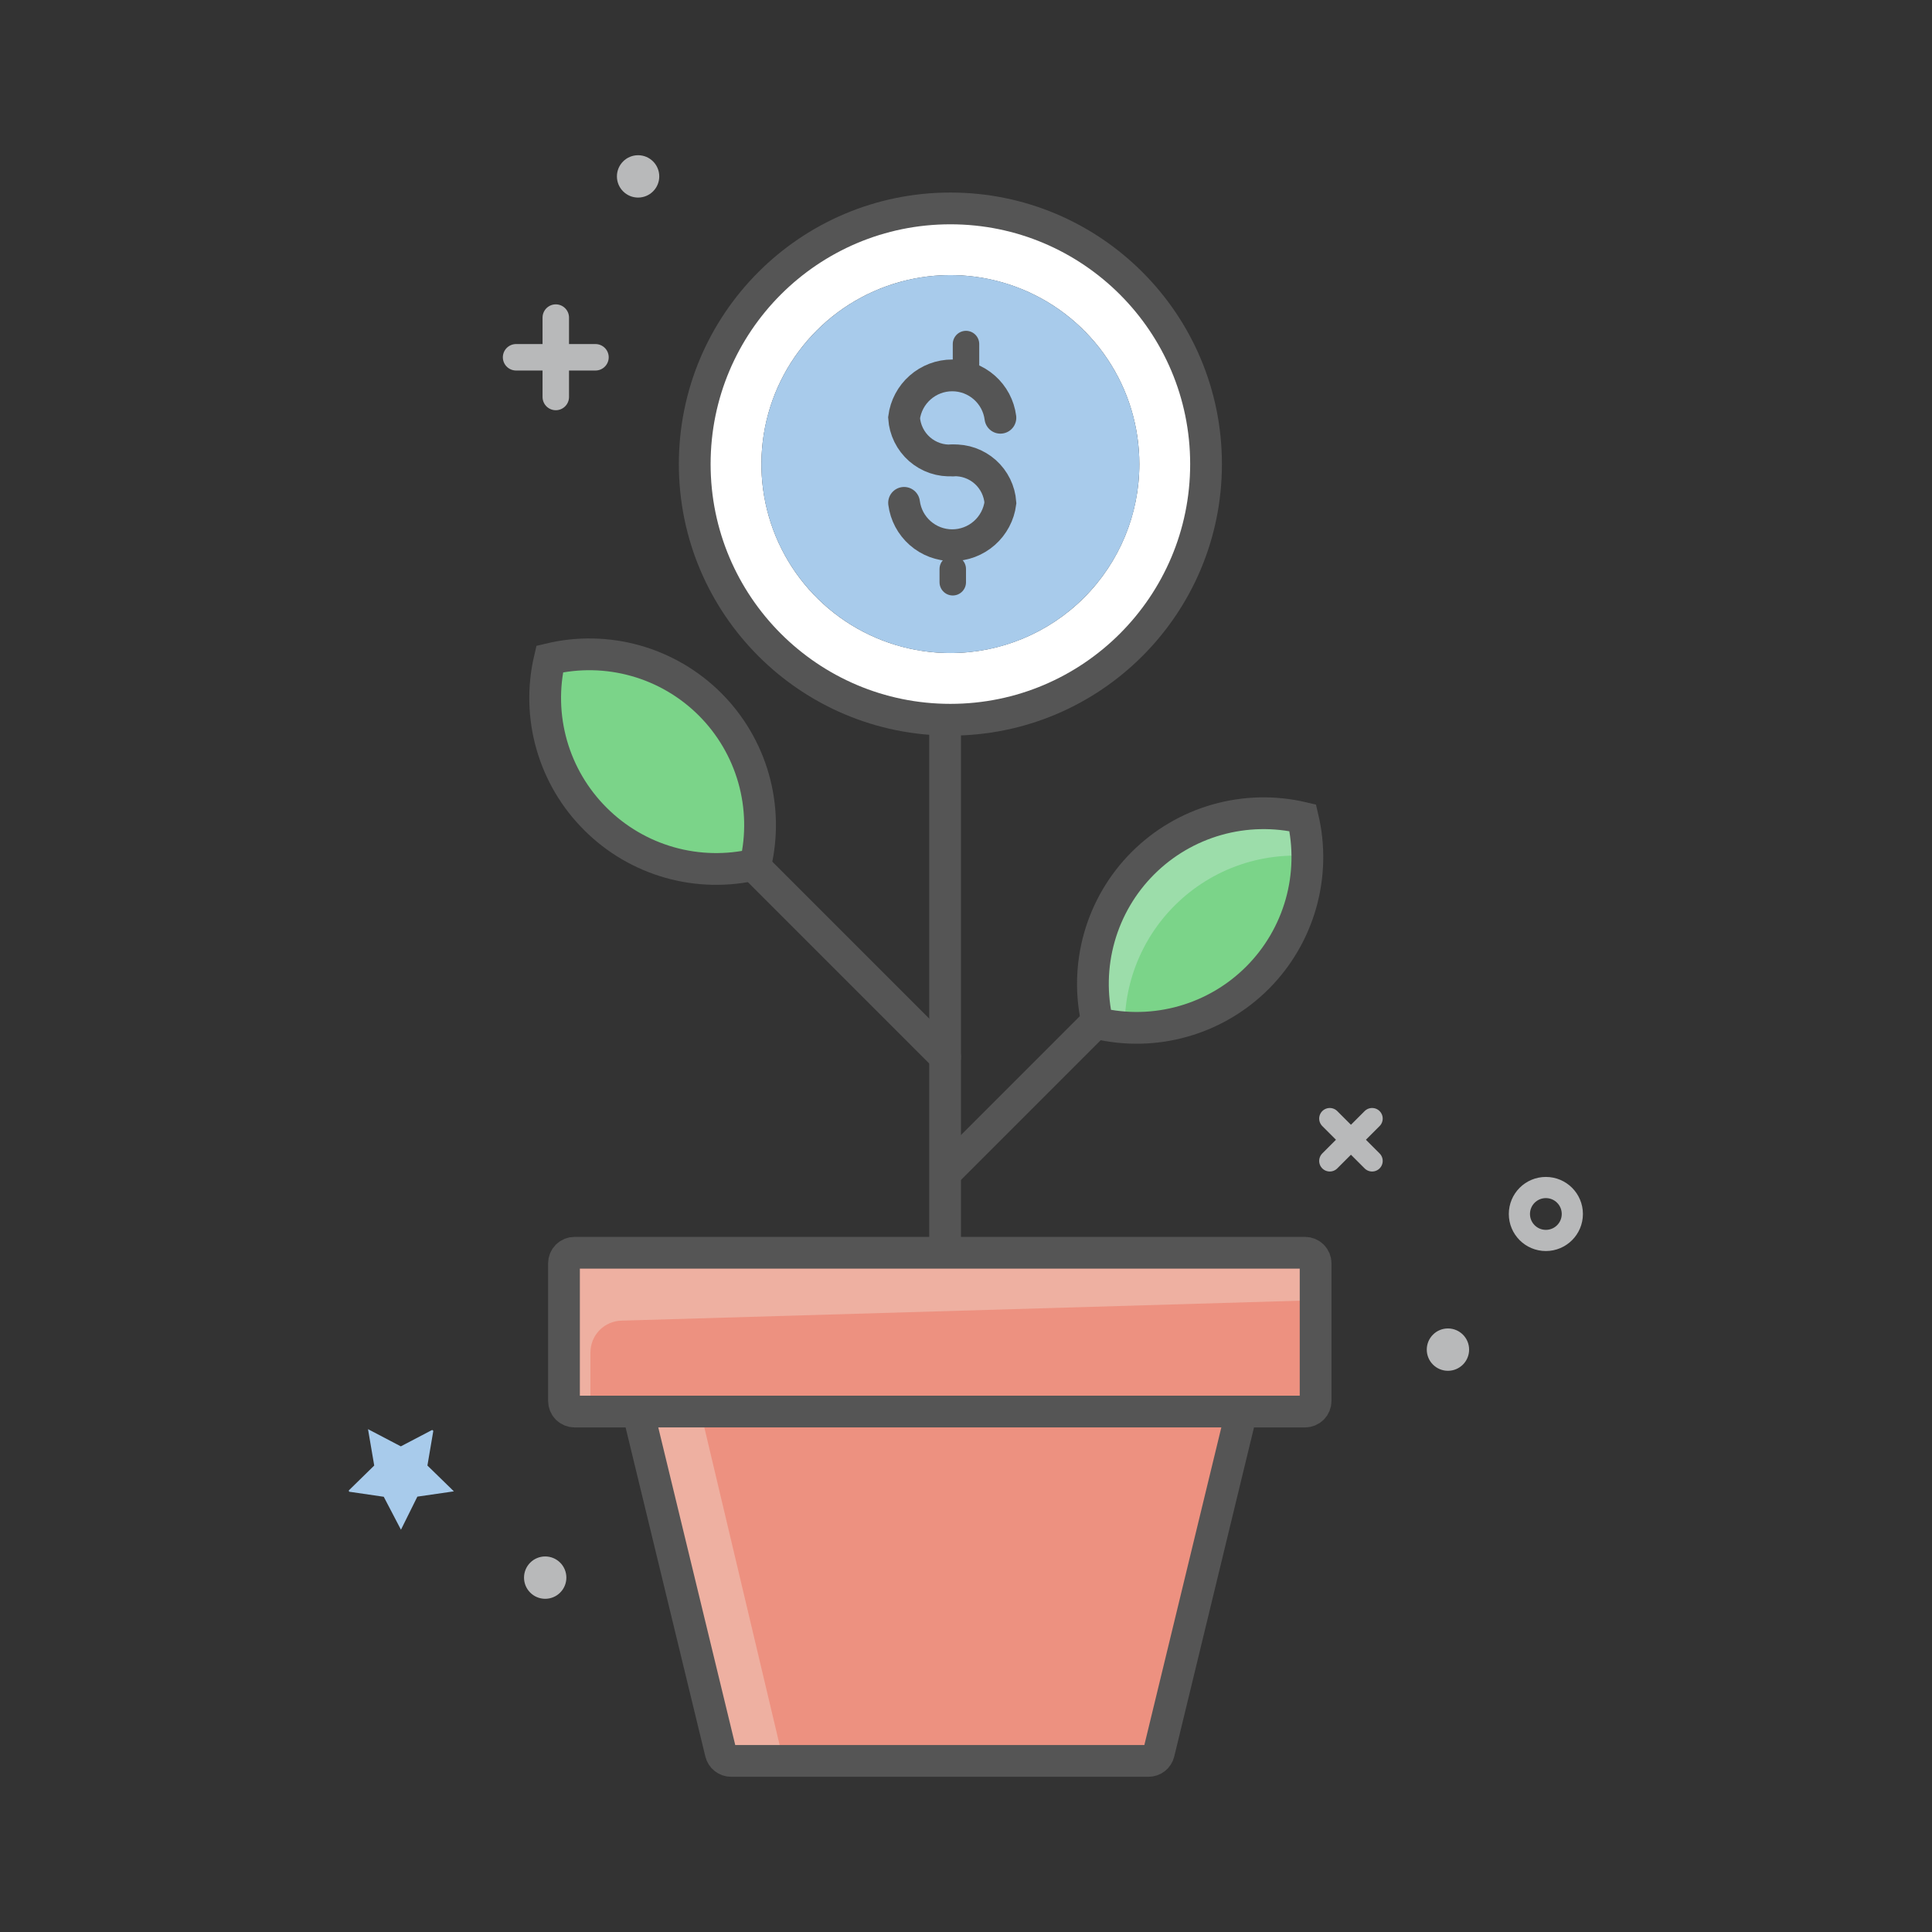 <svg width="146" height="146" viewBox="0 0 146 146" fill="none" xmlns="http://www.w3.org/2000/svg">
<rect x="0" y="0" width="146" height="146" fill="#333333" stroke="none"/>
<path d="M93.82 106.67L87.42 133.07H54.62L48.22 106.67H93.82Z" fill="#ED9180"/>
<path d="M99.42 94.67V106.67H93.82H48.22H42.62V94.67H99.42Z" fill="#ED9180"/>
<path d="M98.45 61.8C98.956 63.94 98.906 66.174 98.305 68.29C97.704 70.405 96.572 72.332 95.017 73.887C93.462 75.442 91.535 76.574 89.42 77.175C87.304 77.776 85.07 77.826 82.93 77.32C82.424 75.18 82.475 72.946 83.075 70.83C83.676 68.715 84.808 66.788 86.363 65.233C87.918 63.678 89.845 62.546 91.96 61.945C94.076 61.344 96.31 61.294 98.45 61.8V61.8Z" fill="#7BD489"/>
<path d="M53.63 53.23C55.186 54.787 56.318 56.716 56.918 58.834C57.518 60.952 57.567 63.188 57.06 65.33C54.919 65.836 52.684 65.786 50.567 65.185C48.45 64.584 46.523 63.451 44.967 61.895C43.412 60.338 42.281 58.41 41.681 56.293C41.081 54.176 41.032 51.941 41.54 49.8C43.681 49.294 45.915 49.343 48.031 49.943C50.147 50.544 52.074 51.675 53.63 53.23V53.23Z" fill="#7BD489"/>
<path d="M71.42 55.07V79.87V94.27" stroke="#555555" stroke-width="2.4" stroke-miterlimit="10" stroke-linecap="round"/>
<path d="M45 61.89C46.556 63.445 48.483 64.576 50.599 65.177C52.715 65.777 54.95 65.826 57.09 65.32C57.598 63.177 57.548 60.939 56.946 58.821C56.344 56.702 55.209 54.773 53.65 53.217C52.091 51.661 50.16 50.53 48.04 49.932C45.92 49.334 43.682 49.288 41.54 49.8C41.036 51.943 41.09 54.179 41.696 56.296C42.301 58.412 43.439 60.338 45 61.89V61.89Z" stroke="#555555" stroke-width="2.4" stroke-miterlimit="10" stroke-linecap="round"/>
<path d="M57.02 65.47L71.42 79.87" stroke="#555555" stroke-width="2.4" stroke-miterlimit="10" stroke-linecap="round"/>
<path d="M71.82 88.27L82.62 77.47" stroke="#555555" stroke-width="2.4" stroke-miterlimit="10" stroke-linecap="round"/>
<path opacity="0.8" d="M88.77 68.43C90.168 67.031 91.87 65.973 93.743 65.338C95.615 64.704 97.61 64.509 99.57 64.77C99.528 64.039 99.424 63.313 99.26 62.6C97.119 62.092 94.884 62.141 92.767 62.741C90.65 63.341 88.722 64.472 87.165 66.027C85.609 67.583 84.476 69.51 83.875 71.627C83.274 73.743 83.224 75.979 83.73 78.12C84.156 78.218 84.586 78.295 85.02 78.35C84.903 76.525 85.176 74.695 85.823 72.985C86.47 71.274 87.475 69.721 88.77 68.43Z" fill="#A4E0B3"/>
<path d="M86.37 65.23C84.812 66.786 83.68 68.715 83.079 70.833C82.479 72.951 82.431 75.188 82.94 77.33C85.081 77.834 87.315 77.783 89.43 77.18C91.545 76.578 93.471 75.445 95.025 73.889C96.579 72.333 97.709 70.406 98.309 68.29C98.908 66.174 98.957 63.94 98.45 61.8C96.311 61.295 94.079 61.346 91.965 61.946C89.85 62.546 87.925 63.677 86.37 65.23Z" stroke="#555555" stroke-width="2.4" stroke-miterlimit="10" stroke-linecap="round"/>
<path opacity="0.8" d="M49.02 107L55.42 134H59.42L53.02 107H49.02Z" fill="#EEB8A9"/>
<path d="M93.82 106.67L87.57 132.46C87.527 132.634 87.427 132.789 87.286 132.9C87.144 133.011 86.97 133.071 86.79 133.07H55.25C55.07 133.071 54.896 133.011 54.754 132.9C54.613 132.789 54.513 132.634 54.47 132.46L48.22 106.67" stroke="#555555" stroke-width="2.4" stroke-miterlimit="10" stroke-linecap="round"/>
<path opacity="0.8" d="M47 99.8L99 98.27V95.07H42.22V107.07H44.62V102.2C44.62 101.567 44.87 100.96 45.316 100.51C45.762 100.061 46.367 99.805 47 99.8V99.8Z" fill="#EEB8A9"/>
<path d="M48.22 106.67H43.42C43.208 106.67 43.004 106.586 42.854 106.436C42.704 106.286 42.62 106.082 42.62 105.87V95.47C42.62 95.258 42.704 95.054 42.854 94.904C43.004 94.754 43.208 94.67 43.42 94.67H98.62C98.832 94.67 99.036 94.754 99.186 94.904C99.336 95.054 99.42 95.258 99.42 95.47V105.87C99.42 106.082 99.336 106.286 99.186 106.436C99.036 106.586 98.832 106.67 98.62 106.67H48.22Z" stroke="#555555" stroke-width="2.4" stroke-miterlimit="10" stroke-linecap="round"/>
<path d="M100.49 84.53L103.69 87.73" stroke="#B8B9BA" stroke-width="1.6" stroke-miterlimit="10" stroke-linecap="round"/>
<path d="M103.69 84.53L100.49 87.73" stroke="#B8B9BA" stroke-width="1.6" stroke-miterlimit="10" stroke-linecap="round"/>
<path d="M116.82 93.74C117.925 93.74 118.82 92.845 118.82 91.74C118.82 90.635 117.925 89.74 116.82 89.74C115.715 89.74 114.82 90.635 114.82 91.74C114.82 92.845 115.715 93.74 116.82 93.74Z" stroke="#B8B9BA" stroke-width="1.6" stroke-miterlimit="10" stroke-linecap="round"/>
<path d="M109.42 103.59C110.304 103.59 111.02 102.874 111.02 101.99C111.02 101.106 110.304 100.39 109.42 100.39C108.536 100.39 107.82 101.106 107.82 101.99C107.82 102.874 108.536 103.59 109.42 103.59Z" fill="#B8B9BA"/>
<path d="M30.29 109.3L32.62 108.08C32.633 108.072 32.648 108.068 32.663 108.069C32.678 108.069 32.693 108.074 32.705 108.082C32.718 108.091 32.728 108.102 32.734 108.116C32.74 108.13 32.742 108.145 32.74 108.16L32.3 110.75L34.3 112.7L31.54 113.1L30.3 115.6L29 113.11L26.4 112.73C26.387 112.723 26.377 112.713 26.37 112.701C26.363 112.688 26.359 112.674 26.359 112.66C26.359 112.646 26.363 112.632 26.37 112.619C26.377 112.607 26.387 112.597 26.4 112.59L28.28 110.75L27.81 108L30.29 109.3Z" fill="#A8CBEB"/>
<path d="M41.2 120.82C42.084 120.82 42.8 120.104 42.8 119.22C42.8 118.336 42.084 117.62 41.2 117.62C40.316 117.62 39.6 118.336 39.6 119.22C39.6 120.104 40.316 120.82 41.2 120.82Z" fill="#B8B9BA"/>
<path d="M42 24V30" stroke="#B8B9BA" stroke-width="2" stroke-miterlimit="10" stroke-linecap="round"/>
<path d="M45 27H39" stroke="#B8B9BA" stroke-width="2" stroke-miterlimit="10" stroke-linecap="round"/>
<path d="M48.22 14.93C49.104 14.93 49.82 14.214 49.82 13.33C49.82 12.446 49.104 11.73 48.22 11.73C47.336 11.73 46.62 12.446 46.62 13.33C46.62 14.214 47.336 14.93 48.22 14.93Z" fill="#B8B9BA"/>
<path d="M71.82 15.75C75.641 15.75 79.376 16.883 82.554 19.006C85.731 21.129 88.207 24.146 89.669 27.677C91.132 31.207 91.514 35.091 90.769 38.839C90.023 42.587 88.183 46.029 85.481 48.731C82.779 51.433 79.337 53.273 75.589 54.019C71.841 54.764 67.957 54.382 64.427 52.919C60.896 51.457 57.879 48.981 55.756 45.804C53.633 42.627 52.5 38.891 52.5 35.07C52.5 29.946 54.535 25.032 58.159 21.409C61.782 17.785 66.696 15.75 71.82 15.75V15.75ZM86.1 35.07C86.1 32.246 85.263 29.485 83.693 27.137C82.124 24.788 79.894 22.958 77.285 21.877C74.675 20.796 71.804 20.513 69.034 21.064C66.264 21.615 63.72 22.975 61.722 24.973C59.725 26.97 58.365 29.514 57.814 32.284C57.263 35.054 57.546 37.925 58.627 40.535C59.708 43.144 61.538 45.374 63.886 46.943C66.235 48.513 68.996 49.35 71.82 49.35C75.607 49.35 79.24 47.846 81.918 45.167C84.596 42.489 86.1 38.857 86.1 35.07V35.07Z" fill="white"/>
<path d="M71.82 49.35C79.707 49.35 86.1 42.957 86.1 35.07C86.1 27.183 79.707 20.79 71.82 20.79C63.933 20.79 57.54 27.183 57.54 35.07C57.54 42.957 63.933 49.35 71.82 49.35Z" fill="#A8CBEB"/>
<path d="M71.82 54.39C82.49 54.39 91.14 45.74 91.14 35.07C91.14 24.4 82.49 15.75 71.82 15.75C61.15 15.75 52.5 24.4 52.5 35.07C52.5 45.74 61.15 54.39 71.82 54.39Z" stroke="#555555" stroke-width="2.4" stroke-miterlimit="10"/>
<path d="M72 34.79C72.9 34.749 73.781 35.062 74.454 35.661C75.127 36.261 75.538 37.101 75.6 38C75.486 38.885 75.054 39.698 74.384 40.287C73.714 40.877 72.852 41.202 71.96 41.202C71.068 41.202 70.206 40.877 69.536 40.287C68.866 39.698 68.434 38.885 68.32 38" stroke="#555555" stroke-width="2.4" stroke-miterlimit="10" stroke-linecap="round"/>
<path d="M75.6 31.57C75.486 30.685 75.054 29.872 74.384 29.283C73.714 28.693 72.852 28.368 71.96 28.368C71.068 28.368 70.206 28.693 69.536 29.283C68.866 29.872 68.434 30.685 68.32 31.57C68.349 32.023 68.468 32.467 68.669 32.874C68.87 33.282 69.149 33.645 69.491 33.945C69.833 34.244 70.231 34.473 70.661 34.618C71.092 34.763 71.547 34.821 72 34.79" stroke="#555555" stroke-width="2.4" stroke-miterlimit="10" stroke-linecap="round"/>
<path d="M73 26V28" stroke="#555555" stroke-width="2" stroke-miterlimit="10" stroke-linecap="round"/>
<path d="M72 43V44" stroke="#555555" stroke-width="2" stroke-miterlimit="10" stroke-linecap="round"/>
</svg>
